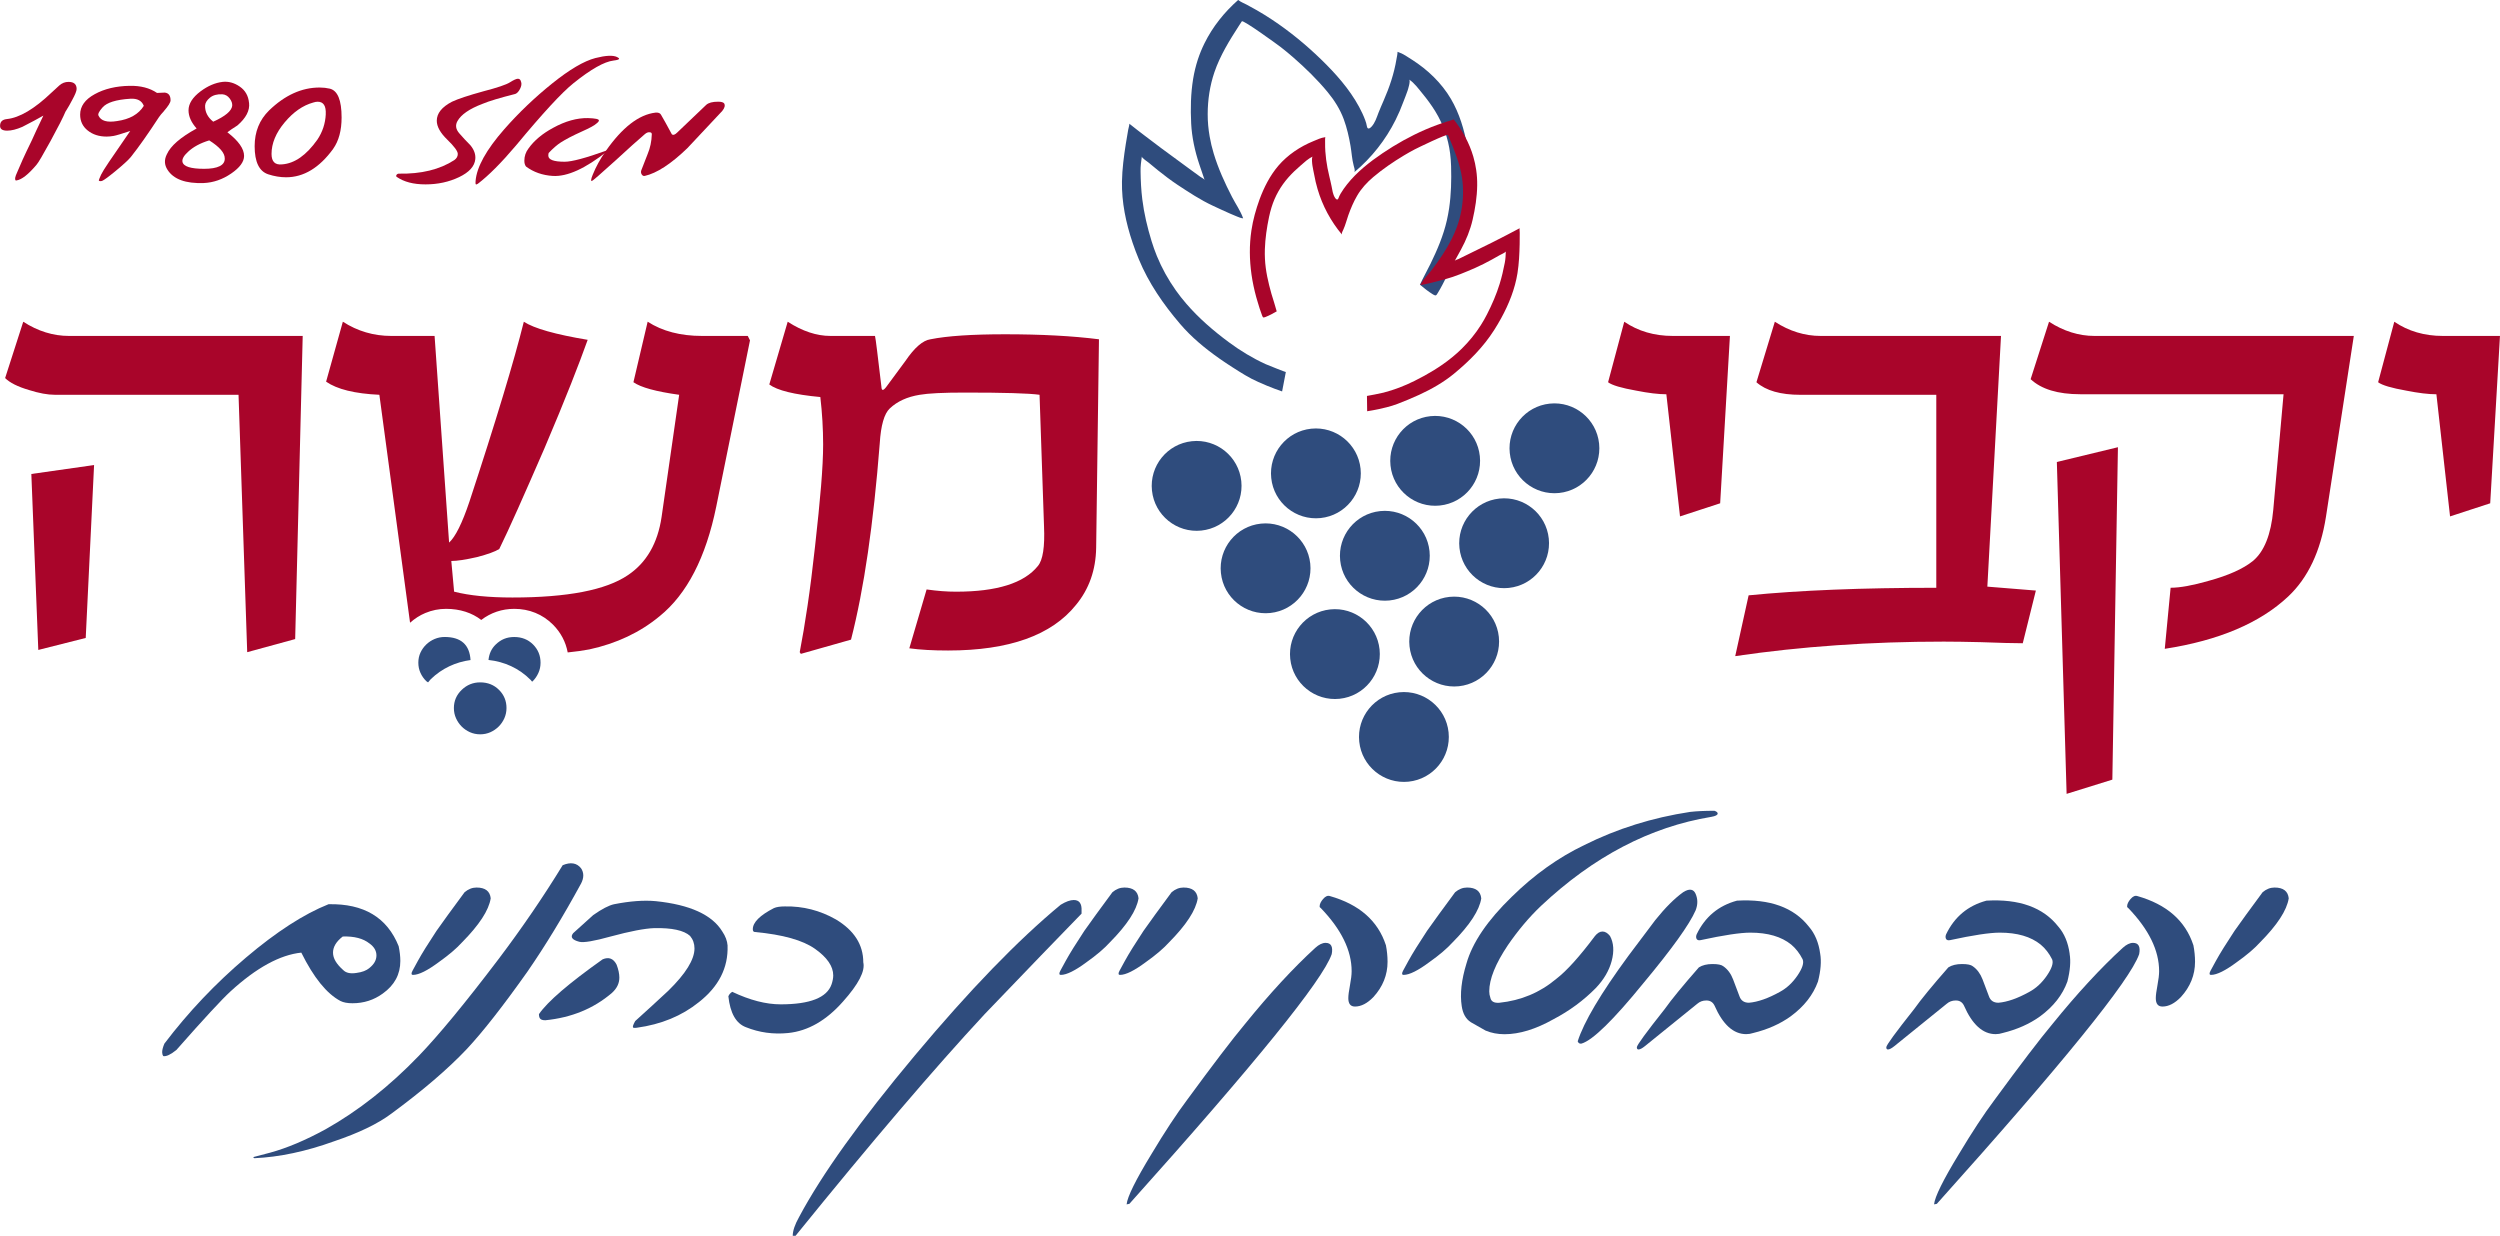 <svg xmlns="http://www.w3.org/2000/svg" id="uuid-e1d081a2-0f58-4a0a-8457-b5d4436b6175" viewBox="0 0 873.46 431.78"><g id="uuid-660a6383-923c-407c-8408-3c794c33c65e"><path d="m22.93,38.89c-.85,2.04-2.61,5.51-5.28,10.4-2.68,4.89-4.3,7.64-4.88,8.26-2.85,3.39-5.18,5.22-6.99,5.49-.31.08-.46-.06-.46-.4-.08-.31,0-.77.23-1.39.15-.31.41-.91.78-1.82.37-.9.9-2.15,1.62-3.73.71-1.58,1.78-3.83,3.21-6.76.62-1.42,1.94-4.27,3.99-8.55-1.81,1.04-4.25,2.35-7.34,3.93-2.04.89-3.81,1.33-5.31,1.33-1.66,0-2.48-.56-2.48-1.68,0-1.42.79-2.21,2.37-2.37,4.43-.46,9.63-3.54,15.6-9.24.89-.85,1.8-1.68,2.74-2.51.94-.83,2.01-1.24,3.21-1.24,1.89,0,2.83.83,2.83,2.48,0,.69-.52,1.98-1.56,3.87-.69,1.35-1.45,2.66-2.25,3.93Z" fill="#a9052a" stroke-width="0"></path><path d="m57.23,38.89c-.73.77-1.29,1.44-1.68,2.02-3.85,5.89-7.12,10.53-9.82,13.92-.85,1.04-2.64,2.69-5.37,4.94-2.74,2.25-4.37,3.42-4.91,3.49-.54.08-.85,0-.93-.23,0-.15.27-.83.81-2.02.39-.81,1.29-2.27,2.72-4.39,1.27-1.81,3.75-5.43,7.45-10.86-3,1-4.94,1.58-5.8,1.73-.87.15-1.69.23-2.46.23-2.62,0-4.81-.7-6.58-2.11-1.77-1.41-2.66-3.26-2.66-5.57,0-2.89,1.69-5.27,5.08-7.13,3.39-1.87,7.45-2.84,12.19-2.92,3.85-.08,7.05.75,9.59,2.48,1.35-.08,2.25-.12,2.71-.12,1.35.15,2.02,1.06,2.02,2.71,0,.73-.79,2-2.37,3.81Zm-6.99-1.91c-.69-1.81-2.27-2.64-4.74-2.48-4.97.31-8.2,1.33-9.7,3.06-1.19,1.35-1.66,2.29-1.39,2.83.85,1.85,3,2.48,6.47,1.91,4.43-.62,7.55-2.39,9.36-5.31Z" fill="#a9052a" stroke-width="0"></path><path d="m87.02,35.94c.31,2.66-1.06,5.3-4.1,7.91-.5.31-1.21.77-2.14,1.39l-1.33.98c3.89,3,5.83,5.76,5.83,8.26,0,2.04-1.5,4.09-4.51,6.15-3,2.06-6.2,3.17-9.59,3.32-6.32.23-10.53-1.31-12.65-4.62-1.12-1.73-1.19-3.54-.23-5.43,1.31-2.93,4.77-5.93,10.4-9.01-1.89-2.12-2.83-4.24-2.83-6.35,0-2.31,1.41-4.52,4.22-6.64,2.54-1.89,5.1-2.98,7.68-3.29,2.08-.23,4.08.32,6.01,1.65,1.93,1.33,3,3.23,3.23,5.69Zm-8.49,19.41c0-1.93-1.81-4.02-5.43-6.3-3.16.96-5.64,2.31-7.45,4.04-1.43,1.31-2.06,2.45-1.91,3.41.31,1.66,2.83,2.48,7.57,2.48s7.3-1.21,7.22-3.64Zm2.6-18.37c.08-.85-.22-1.71-.9-2.6-.67-.89-1.53-1.37-2.57-1.44-1.81-.08-3.25.32-4.3,1.18-1.06.87-1.63,1.78-1.7,2.74-.08,2.19.87,4.08,2.83,5.66,4.2-1.89,6.41-3.73,6.64-5.55Z" fill="#a9052a" stroke-width="0"></path><path d="m116.41,52c-4.81,6.62-10.3,9.94-16.46,9.94-2.04,0-4.12-.35-6.24-1.04-3.16-1.04-4.74-4.31-4.74-9.82,0-5.04,1.69-9.22,5.08-12.53,5.51-5.31,11.38-7.97,17.62-7.97,1.27,0,2.46.14,3.58.4,2.73.69,4.1,4.04,4.1,10.05,0,4.54-.98,8.2-2.95,10.97Zm-2.6-12.07c.15-2.93-.79-4.39-2.83-4.39-.46,0-.98.1-1.56.29-3.62,1-6.95,3.32-9.99,6.96-3.04,3.64-4.56,7.31-4.56,11,0,2.7,1.23,3.91,3.7,3.64,4.35-.31,8.45-3.18,12.3-8.61,1.81-2.69,2.79-5.66,2.95-8.9Z" fill="#a9052a" stroke-width="0"></path><path d="m182.07,28.61c.23.69.11,1.51-.38,2.45-.48.94-1.03,1.53-1.65,1.76-5.35,1.35-9.18,2.5-11.49,3.47-4.54,1.73-7.45,3.74-8.72,6.01-.81,1.43-.6,2.85.63,4.27,1.23,1.43,2.52,2.81,3.87,4.16,1.31,1.58,1.89,3.2,1.73,4.85-.23,2.5-2.12,4.6-5.66,6.3-3.54,1.69-7.45,2.54-11.72,2.54s-7.51-.87-10.05-2.6c-.23-.15-.27-.38-.12-.69.23-.31.5-.46.81-.46,7.82.15,14.29-1.42,19.41-4.74.81-.58,1.21-1.29,1.21-2.14,0-.96-1.22-2.63-3.67-5-2.45-2.37-3.67-4.57-3.67-6.61,0-2.58,1.77-4.79,5.31-6.64,2.12-1,5.78-2.21,10.97-3.64,4.89-1.27,7.99-2.32,9.3-3.15,1.31-.83,2.23-1.24,2.77-1.24.58,0,.94.37,1.1,1.1Z" fill="#a9052a" stroke-width="0"></path><path d="m215.61,19.94c.46.23.69.42.69.58,0,.27-.65.48-1.96.64-3.23.39-7.89,3.02-13.98,7.91-4.04,3.23-10.74,10.49-20.1,21.78-5.12,6.05-9.55,10.49-13.29,13.34-.39.23-.62.31-.69.23-.15-.15-.19-.54-.12-1.16.38-4.89,3.73-10.94,10.05-18.14,5.05-5.74,10.61-11.05,16.69-15.94,6.08-4.89,11.13-7.86,15.13-8.9,3.62-.92,6.14-1.04,7.57-.35Zm-3.41,32.87c-7.66,6.09-14.02,8.97-19.06,8.66-3.62-.23-6.74-1.33-9.36-3.29-.39-.5-.58-1.17-.58-2.02,0-1.58.48-3,1.44-4.27,1.96-2.77,4.83-5.18,8.61-7.22,4.28-2.35,8.34-3.48,12.19-3.41,2.54.08,3.81.35,3.81.81,0,.31-.29.67-.87,1.1-.62.62-2.35,1.56-5.2,2.83-3.16,1.43-5.57,2.68-7.22,3.75-1.27.81-2.7,2.04-4.27,3.7-.08.31-.12.62-.12.92,0,1.43,1.9,2.14,5.72,2.14,2.5,0,7.39-1.31,14.67-3.93l.23.23Z" fill="#a9052a" stroke-width="0"></path><path d="m253.03,36.17c.38.69.15,1.56-.69,2.6-4.04,4.31-8.11,8.65-12.19,13-5.7,5.51-10.67,8.74-14.9,9.7-.42.08-.77-.1-1.04-.52-.27-.42-.33-.89-.17-1.39,0-.08.75-2,2.25-5.78.89-2.12,1.37-4.41,1.44-6.87,0-.46-.25-.69-.75-.69-.54-.08-1.12.15-1.73.69-2.39,2.04-5.78,5.08-10.17,9.13-5.31,4.81-8.09,7.22-8.32,7.22-.38,0-.27-.75.35-2.25,1.12-2.77,2.62-5.51,4.51-8.2,5.78-8.28,11.57-12.77,17.39-13.46.96-.08,1.6.15,1.91.69.89,1.5,2.16,3.79,3.81,6.87.46.39,1.08.19,1.85-.58,2.16-2.04,5.55-5.28,10.17-9.7.81-.73,2.19-1.1,4.16-1.1,1.12,0,1.83.21,2.14.64Z" fill="#a9052a" stroke-width="0"></path><path d="m853.48,117.37c-6.43,0-12.08-1.65-16.95-4.96l-5.65,21.14c1.37,1.04,4.64,2.01,9.84,2.93,4.22.84,7.73,1.27,10.52,1.27l4.77,42.67,14.03-4.58,3.41-58.46h-19.97Zm-134.85,44.04l3.41,115.95,15.98-4.97,1.95-116.14-21.34,5.16Zm13.15-44.04c-5.45,0-10.75-1.65-15.88-4.96l-6.43,20.07c3.77,3.51,9.54,5.26,17.34,5.26h71.03s-3.6,40.43-3.6,40.43c-.78,8.58-3.15,14.52-7.11,17.83-3.38,2.73-8.51,5.03-15.4,6.92-5.65,1.63-10.1,2.43-13.35,2.43l-2.04,21.34c18.9-2.92,33.29-9.03,43.16-18.32,6.88-6.49,11.26-15.75,13.15-27.77l9.74-63.24h-90.61Zm-37.43,87.59l4.77-87.59h-63.04c-5.52,0-10.85-1.65-15.98-4.96l-6.43,21.14c3.31,2.93,8.44,4.39,15.39,4.39h47.45v67.42c-25.91,0-47.77.88-65.57,2.64l-4.68,21.24c11.5-1.69,23.3-2.96,35.42-3.8,12.11-.85,24.6-1.27,37.46-1.27,1.82,0,3.8.02,5.95.05,2.14.03,4.48.08,7.01.14,3.31.12,6.17.22,8.57.28,2.4.07,4.42.1,6.05.1l4.58-18.41-16.95-1.37Zm-109.91-87.59c-6.43,0-12.08-1.65-16.95-4.96l-5.65,21.14c1.37,1.04,4.64,2.01,9.84,2.93,4.22.84,7.73,1.27,10.52,1.27l4.77,42.67,14.03-4.58,3.41-58.46h-19.97Z" fill="#a9052a" stroke-width="0"></path><path d="m383.94,118.54c-9.29-1.17-20.2-1.75-32.74-1.75-11.57,0-20.27.58-26.11,1.75-2.67.38-5.59,2.92-8.77,7.6l-6.62,8.97c-1.11,1.49-1.69,1.49-1.75,0-.65-5.46-1.15-9.65-1.51-12.58-.36-2.92-.6-4.64-.73-5.16h-15.59c-4.81,0-9.78-1.65-14.91-4.96l-6.43,21.92c2.79,2.08,8.73,3.54,17.83,4.39.32,2.8.57,5.57.73,8.33.16,2.76.25,5.51.25,8.23,0,3.9-.25,8.78-.73,14.66-.49,5.88-1.19,12.84-2.09,20.9-.85,7.73-1.72,14.67-2.63,20.8-.91,6.15-1.82,11.54-2.73,16.22l.39.59,17.53-4.97c2.28-8.9,4.24-19.03,5.9-30.4,1.65-11.36,3.04-24.09,4.14-38.19.39-6.29,1.56-10.36,3.5-12.18,2.6-2.47,6.08-4.06,10.43-4.77,2.99-.52,8.25-.78,15.78-.78,6.88,0,12.49.06,16.81.19,4.32.13,7.42.32,9.31.58l1.56,45.89c.32,7.21-.39,11.86-2.15,13.94-4.8,5.98-14.32,8.97-28.54,8.97-1.62,0-3.28-.06-4.97-.19-1.69-.13-3.47-.33-5.36-.59l-6.04,20.56c1.88.26,3.96.45,6.24.58,2.27.13,4.71.19,7.31.19,21.31,0,36.21-5.33,44.72-15.98,4.55-5.52,6.88-12.15,7.01-19.88l.98-72.88Z" fill="#a9052a" stroke-width="0"></path><polygon points="10.95 165.6 13.38 227.08 29.95 222.89 32.87 162.48 10.95 165.6" fill="#a9052a" stroke-width="0"></polygon><path d="m24.1,117.37c-5.52,0-10.85-1.65-15.98-4.96l-6.33,19.68c1.63,1.63,4.42,3.03,8.38,4.19,3.5,1.11,6.49,1.65,8.96,1.65h64.21s3.03,89.93,3.03,89.93l16.76-4.58,2.63-105.91H24.1Z" fill="#a9052a" stroke-width="0"></path><path d="m179.69,228.06c-.52,0-1.08.13-1.59.35-.13.06-.36.25-.56.4.35,0,.78.02,1.1.02,1.12,0,2.1-.04,3.17-.05-.19-.13-.41-.31-.52-.36-.53-.24-1.09-.36-1.6-.36Z" fill="#a9052a" stroke-width="0"></path><path d="m261.26,117.37h-15.98c-7.54,0-13.87-1.66-19-4.97l-4.97,21.14c2.6,1.82,7.92,3.28,15.98,4.39l-6.14,42.68c-1.36,9.22-5.29,16.01-11.79,20.35-7.66,5.2-21.11,7.8-40.33,7.8-8.25,0-15.04-.68-20.37-2.04l-.98-10.72c2.01,0,5-.45,8.97-1.36,3.76-.98,6.36-1.92,7.79-2.83,1.69-3.44,3.83-8.07,6.43-13.89,2.6-5.81,5.71-12.91,9.35-21.28,3.7-8.71,6.79-16.19,9.26-22.46,2.47-6.27,4.42-11.42,5.85-15.45-11.3-1.88-18.74-3.99-22.31-6.32-3.44,13.83-9.78,34.78-19,62.84-2.53,7.54-4.9,12.31-7.11,14.32l-5.07-72.2h-15.1c-6.17,0-11.82-1.66-16.95-4.97l-5.85,20.95c3.83,2.66,10.04,4.19,18.61,4.58l10.72,79.64c1.61-1.41,3.36-2.58,5.32-3.39,2.31-.97,4.75-1.46,7.27-1.46,4.88,0,9.08,1.4,12.28,3.88,3.33-2.55,7.28-3.88,11.55-3.88,5.22,0,9.88,1.9,13.48,5.48l.03.03c2.73,2.74,4.47,6.05,5.15,9.72,2.78-.29,5.37-.63,7.57-1.06,9.55-2.08,17.73-5.95,24.55-11.6,9.55-7.73,16.14-20.49,19.78-38.29l11.79-58.08-.78-1.55Z" fill="#a9052a" stroke-width="0"></path><path d="m185.34,237.48c.21.21.36.46.56.68.07-.07.17-.1.24-.17.82-.82,1.48-1.78,1.97-2.88.5-1.1.75-2.3.75-3.58,0-2.49-.88-4.61-2.62-6.36-1.75-1.74-3.94-2.61-6.57-2.61s-4.65.87-6.46,2.61c-1.57,1.5-2.32,3.34-2.54,5.41,5.61.61,10.66,2.9,14.66,6.91Z" fill="#2f4c7d" stroke-width="0"></path><path d="m148.94,237.99c.18.18.43.26.62.42.35-.37.62-.8.99-1.16,3.89-3.74,8.65-5.94,13.85-6.64-.33-5.31-3.28-8.06-9.05-8.06-1.21,0-2.37.23-3.47.69-1.1.46-2.08,1.1-2.94,1.92-.85.82-1.53,1.76-2.03,2.84-.5,1.07-.75,2.24-.75,3.52s.25,2.48.75,3.58c.5,1.1,1.18,2.07,2.03,2.88Z" fill="#2f4c7d" stroke-width="0"></path><path d="m174.34,241.03c-1.74-1.75-3.94-2.62-6.57-2.62-2.49,0-4.64.87-6.46,2.62-1.81,1.74-2.73,3.86-2.73,6.35,0,1.28.25,2.47.75,3.58.5,1.11,1.16,2.06,1.97,2.88.82.82,1.78,1.48,2.89,1.98,1.1.49,2.3.74,3.58.74,1.28,0,2.47-.25,3.58-.74,1.1-.5,2.06-1.17,2.88-1.98.82-.82,1.48-1.77,1.98-2.88.49-1.11.75-2.3.75-3.58,0-2.5-.87-4.61-2.62-6.35" fill="#2f4c7d" stroke-width="0"></path><path d="m419.72,185.37c8.62-.9,14.87-8.63,13.97-17.25-.9-8.62-8.63-14.88-17.25-13.97-8.62.9-14.87,8.62-13.96,17.25.9,8.62,8.63,14.88,17.25,13.97" fill="#2f4c7d" stroke-width="0"></path><path d="m461.39,181c8.62-.9,14.87-8.63,13.97-17.25-.91-8.62-8.63-14.87-17.25-13.97-8.62.9-14.87,8.63-13.96,17.25.9,8.62,8.63,14.87,17.25,13.97" fill="#2f4c7d" stroke-width="0"></path><path d="m503.06,176.62c8.62-.9,14.87-8.63,13.97-17.25-.9-8.62-8.63-14.87-17.25-13.97-8.62.9-14.87,8.62-13.96,17.25.9,8.62,8.63,14.88,17.25,13.97" fill="#2f4c7d" stroke-width="0"></path><path d="m544.73,172.24c8.62-.9,14.87-8.63,13.97-17.25-.9-8.62-8.63-14.87-17.25-13.97-8.62.9-14.87,8.63-13.96,17.25.9,8.62,8.63,14.87,17.25,13.97" fill="#2f4c7d" stroke-width="0"></path><path d="m443.81,214.17c8.62-.9,14.87-8.63,13.97-17.25-.91-8.62-8.63-14.87-17.25-13.97-8.62.9-14.87,8.63-13.96,17.25.9,8.62,8.63,14.87,17.25,13.97" fill="#2f4c7d" stroke-width="0"></path><path d="m485.48,209.79c8.62-.9,14.87-8.63,13.97-17.25-.9-8.62-8.63-14.87-17.25-13.97-8.62.9-14.87,8.62-13.96,17.25.9,8.62,8.63,14.87,17.25,13.97" fill="#2f4c7d" stroke-width="0"></path><path d="m527.15,205.41c8.62-.9,14.87-8.63,13.97-17.25-.9-8.62-8.63-14.88-17.25-13.97-8.62.91-14.87,8.63-13.96,17.25.9,8.62,8.63,14.88,17.25,13.97" fill="#2f4c7d" stroke-width="0"></path><path d="m468.03,244.14c8.62-.9,14.87-8.63,13.97-17.25-.91-8.62-8.63-14.88-17.25-13.97-8.62.91-14.87,8.63-13.96,17.25.9,8.62,8.63,14.87,17.25,13.97" fill="#2f4c7d" stroke-width="0"></path><path d="m509.7,239.76c8.62-.9,14.87-8.63,13.97-17.25-.9-8.62-8.63-14.87-17.25-13.97-8.62.9-14.87,8.63-13.96,17.25.9,8.62,8.63,14.87,17.25,13.97" fill="#2f4c7d" stroke-width="0"></path><path d="m492.14,273.1c8.62-.9,14.87-8.63,13.97-17.25-.9-8.62-8.63-14.87-17.25-13.97-8.62.9-14.87,8.63-13.96,17.25.9,8.62,8.63,14.87,17.25,13.97" fill="#2f4c7d" stroke-width="0"></path><path d="m449.27,129.99c-.02.09-6.73-2.6-7.09-2.77-4.56-2.09-8.85-4.69-12.88-7.68-5.34-3.96-10.48-8.39-14.84-13.45-1.28-1.48-2.5-3.03-3.63-4.62-2.66-3.76-4.9-7.78-6.63-12.01-.7-1.71-1.32-3.46-1.86-5.22-1.47-4.79-2.63-9.67-3.24-14.61-.4-3.23-.56-6.49-.6-9.73-.05-1.75.2-3.49.44-5.21-.06.46,2.08,1.89,2.4,2.15,1.07.9,2.15,1.78,3.24,2.67,2.19,1.75,4.42,3.45,6.74,5,3.97,2.62,8.13,5.37,12.44,7.37,1.99.91,3.95,1.86,5.96,2.73.81.36,1.63.69,2.45,1.03.62.27,1.53.62,2.17.65-.89-2.58-2.63-5.03-3.88-7.46-2.54-4.92-4.84-9.98-6.42-15.23-.59-1.96-1.07-3.94-1.41-5.94-.45-2.58-.69-5.18-.68-7.77,0-4.99.76-9.99,2.34-14.64,1.98-5.83,5.32-11.23,8.63-16.34.31-.49.64-.98.96-1.46.43-.63,12.64,8.26,13.64,9.04,1.48,1.15,2.93,2.35,4.35,3.59,4.24,3.7,8.36,7.71,11.94,12.04,2.39,2.88,4.4,6.07,5.68,9.54,1.12,3.05,1.83,6.2,2.37,9.36.39,2.26.49,4.59,1.09,6.82.16.64.58,1.69.24,2.31,6.01-5.04,10.92-11.25,14.42-18.28,1-2.01,1.89-4.07,2.66-6.18.49-1.34,1.07-2.63,1.51-3.99.15-.49,1.15-3.52.53-3.91,1.84,1.15,3.35,3.31,4.72,4.96,1.6,1.94,3.09,3.97,4.41,6.1,2.81,4.57,4.55,9.55,5.21,14.75.19,1.49.3,2.99.34,4.47.14,4.94.02,9.88-.69,14.73-.22,1.41-.47,2.82-.79,4.2-1.21,5.31-3.34,10.29-5.69,15.12-1.2,2.47-2.58,4.87-3.71,7.35,1.46,1.23,2.97,2.42,4.59,3.42,1.05.65,1.15.26,1.69-.61,1.11-1.79,2.05-3.7,3-5.58.32-.64.65-1.28.96-1.93,1.5-3.15,2.82-6.39,3.91-9.71,2.06-6.29,3.34-12.89,3.53-19.61.13-4.84-.36-9.65-1.17-14.47-1.04-5.68-2.71-11.36-5.71-16.46-3.26-5.54-8.16-10.22-13.6-13.67-1.47-.93-3.12-2.12-4.78-2.65-.11-.04-.14-.09-.25-.1,0,.88-.23,1.69-.37,2.56-.82,5.03-2.47,9.88-4.5,14.51-.61,1.41-1.23,2.81-1.79,4.24-.65,1.7-1.18,3.48-2.42,4.84-.54.6-1.39,1.14-1.61-.07-.14-.76-.33-1.48-.61-2.21-.59-1.6-1.33-3.15-2.14-4.65-3.37-6.23-8.23-11.68-13.33-16.62-5.25-5.09-10.98-9.79-17.07-13.83-1.74-1.16-3.53-2.26-5.34-3.3-1.16-.66-2.33-1.31-3.5-1.93-.98-.52-2.14-.95-3-1.65-4.81,4.24-8.9,9.33-11.75,15.1-.91,1.83-1.69,3.73-2.33,5.67-.72,2.22-1.28,4.51-1.66,6.83-.83,5.11-.94,10.36-.68,15.59.25,4.78,1.27,9.52,2.8,14.12.48,1.42.97,2.85,1.45,4.27.14.43.29.86.44,1.29-.1-.32-1.21-.89-1.48-1.08-1.29-.93-2.57-1.87-3.86-2.81-3.27-2.39-6.54-4.79-9.8-7.2-1.94-1.45-3.87-2.9-5.78-4.37-.02.03-4.77-3.67-5.38-4.18.12.11-.36,1.88-.38,2.03-.32,1.69-.6,3.39-.86,5.09-.67,4.31-1.25,8.66-1.33,13.07-.13,7.2,1.36,14.44,3.71,21.38.66,1.96,1.39,3.9,2.19,5.82,3.42,8.27,8.53,15.68,14.4,22.55,3.98,4.67,8.77,8.62,13.79,12.14,1.47,1.03,2.95,2.02,4.46,2.98,2.9,1.86,5.91,3.8,9.07,5.17,4.21,1.93,8.33,3.31,8.33,3.31l1.3-6.77Z" fill="#2f4c7d" stroke-width="0"></path><path d="m477.61,138.33c0,.07,5.47-1.06,5.77-1.15,3.75-.97,7.37-2.37,10.85-4.11,4.6-2.28,9.11-4.96,13.11-8.23,1.18-.96,2.31-1.97,3.39-3.03,2.53-2.5,4.79-5.26,6.67-8.24.77-1.21,1.48-2.45,2.12-3.72,1.77-3.45,3.31-7.01,4.44-10.68.74-2.41,1.31-4.87,1.78-7.32.27-1.33.32-2.69.37-4.03,0,.36-1.84,1.15-2.12,1.32-.94.54-1.88,1.07-2.83,1.59-1.9,1.04-3.83,2.03-5.81,2.9-3.37,1.46-6.92,2.99-10.46,3.93-1.64.43-3.27.88-4.91,1.27-.66.16-1.33.3-2,.46-.52.11-1.25.26-1.75.2,1.03-1.84,2.68-3.47,3.97-5.15,2.59-3.39,5.03-6.94,6.94-10.73.71-1.41,1.35-2.85,1.88-4.32.69-1.9,1.22-3.85,1.57-5.82.68-3.8.77-7.71.2-11.46-.72-4.7-2.54-9.27-4.36-13.61-.18-.42-.35-.83-.54-1.25-.24-.53-10.74,4.58-11.6,5.03-1.29.68-2.55,1.39-3.8,2.14-3.72,2.23-7.4,4.75-10.71,7.55-2.21,1.87-4.18,4.02-5.62,6.5-1.27,2.17-2.23,4.47-3.07,6.8-.6,1.67-1,3.42-1.75,5.04-.21.47-.67,1.21-.5,1.73-3.89-4.66-6.79-10.05-8.5-15.87-.49-1.66-.89-3.35-1.19-5.07-.2-1.08-.47-2.15-.62-3.24-.05-.39-.39-2.84.13-3.05-1.55.62-3,2.06-4.27,3.14-1.48,1.26-2.89,2.61-4.18,4.05-2.76,3.1-4.76,6.65-5.96,10.53-.34,1.11-.63,2.23-.87,3.36-.78,3.74-1.34,7.52-1.46,11.31-.03,1.11-.03,2.21.03,3.31.2,4.2,1.15,8.28,2.28,12.28.59,2.04,1.31,4.06,1.83,6.09-1.27.74-2.58,1.44-3.96,1.98-.89.36-.91.05-1.2-.69-.6-1.52-1.05-3.1-1.52-4.66-.16-.53-.32-1.06-.47-1.59-.71-2.6-1.28-5.24-1.66-7.92-.72-5.07-.8-10.26-.03-15.4.55-3.7,1.57-7.3,2.85-10.86,1.56-4.18,3.61-8.28,6.58-11.76,3.23-3.77,7.59-6.68,12.2-8.56,1.24-.51,2.66-1.2,3.99-1.37.09-.01.12-.05.2-.04-.13.68-.05,1.32-.07,2-.05,3.94.54,7.85,1.46,11.66.27,1.16.56,2.3.79,3.47.27,1.39.43,2.81,1.19,4.02.33.53.9,1.06,1.23.16.21-.56.45-1.08.76-1.6.67-1.13,1.44-2.22,2.26-3.25,3.41-4.28,7.85-7.78,12.39-10.85,4.68-3.16,9.68-5.96,14.86-8.21,1.49-.65,3-1.25,4.52-1.79.97-.35,1.95-.68,2.92-1,.81-.26,1.76-.43,2.51-.85,3.09,3.88,5.51,8.31,6.9,13.09.44,1.51.78,3.07,1,4.63.26,1.79.37,3.6.34,5.43-.05,4-.69,8.02-1.6,11.96-.83,3.6-2.25,7.07-4.04,10.37-.55,1.02-1.12,2.03-1.68,3.05-.16.3-.34.61-.51.92.13-.23,1.04-.51,1.28-.62,1.1-.53,2.21-1.07,3.31-1.62,2.82-1.37,5.63-2.75,8.44-4.15,1.67-.84,3.34-1.68,4.99-2.55,0,.02,4.13-2.15,4.66-2.45-.11.06.02,1.47.02,1.59,0,1.33,0,2.66-.03,4-.08,3.37-.23,6.76-.76,10.12-.88,5.5-2.99,10.8-5.72,15.77-.77,1.4-1.59,2.78-2.45,4.13-3.72,5.84-8.62,10.78-14.01,15.22-3.67,3.02-7.84,5.38-12.15,7.37-1.25.58-2.52,1.13-3.8,1.66-2.46,1.02-5.01,2.09-7.6,2.7-3.46.9-6.79,1.39-6.79,1.39l-.07-5.33Z" fill="#a9052a" stroke-width="0"></path><path d="m139.29,330.6c.39,1.88.58,3.6.58,5.15,0,4.67-2.04,8.46-6.12,11.37-3.11,2.27-6.64,3.4-10.6,3.4-1.75,0-3.14-.26-4.18-.78-4.8-2.53-9.37-8.17-13.7-16.91-7.45.78-15.69,5.28-24.69,13.51-3.05,2.79-9.37,9.62-18.96,20.51-2.01,1.62-3.53,2.33-4.57,2.14-.26-.39-.39-.84-.39-1.36,0-.78.26-1.78.78-3.01,8.36-11.02,17.85-21.03,28.48-30.04,10.63-9.01,20.25-15.23,28.87-18.66,12.31-.26,20.48,4.63,24.5,14.68Zm-10.21-.97c-2.2-1.75-5.31-2.56-9.33-2.43-2.27,1.75-3.4,3.63-3.4,5.64s1.2,3.99,3.6,6.12c.97.97,2.49,1.3,4.57.97,2.01-.26,3.53-.84,4.57-1.75,1.62-1.3,2.43-2.75,2.43-4.37s-.81-3.01-2.43-4.18Z" fill="#2f4c7d" stroke-width="0"></path><path d="m171.44,313.88c-.65,4.15-3.99,9.27-10.01,15.36-1.94,2.14-4.6,4.41-7.97,6.8-4.08,3.05-7.13,4.57-9.14,4.57-.65,0-.71-.49-.19-1.46.65-1.17,1.26-2.3,1.85-3.4,1.42-2.59,3.6-6.09,6.51-10.5,2.14-3.05,5.41-7.55,9.82-13.51,1.3-1.1,2.69-1.65,4.18-1.65,3.04,0,4.7,1.26,4.96,3.79Z" fill="#2f4c7d" stroke-width="0"></path><path d="m203,308.72c-6.29,11.54-12.54,21.81-18.76,30.81-8.49,11.99-15.52,20.96-21.09,26.93-6.61,7-15.42,14.55-26.44,22.65-4.67,3.5-11.31,6.71-19.93,9.62-9.85,3.56-19.15,5.54-27.9,5.93-.26-.13-.39-.26-.39-.39l5.93-1.56c5.9-1.62,12.35-4.34,19.35-8.17,11.41-6.42,22.23-14.94,32.47-25.56,7-7.26,16.3-18.53,27.9-33.83,8.23-10.89,15.71-21.84,22.45-32.86,2.79-1.17,4.92-.81,6.42,1.07,1.04,1.56,1.04,3.34,0,5.35Z" fill="#2f4c7d" stroke-width="0"></path><path d="m215.42,337.01c.65,1.69.97,3.21.97,4.57,0,2.01-.88,3.79-2.62,5.35-6.35,5.44-14.1,8.62-23.23,9.53-.84,0-1.43-.16-1.75-.49-.33-.32-.49-.87-.49-1.65,3.04-4.41,10.46-10.79,22.26-19.15,2.14-.91,3.76-.29,4.86,1.85Zm38.78-6.61c.26,7.71-3.08,14.29-10.01,19.73-5.96,4.8-13.19,7.78-21.68,8.94-.91.13-1.36.06-1.36-.19-.13-.26.13-.97.78-2.14,3.89-3.5,7.74-7.03,11.57-10.6,6.09-5.96,9.14-10.89,9.14-14.78,0-1.68-.52-3.14-1.55-4.37-2.14-1.94-6.32-2.85-12.54-2.72-3.37.13-8.43,1.1-15.17,2.92-5.83,1.62-9.5,2.24-10.98,1.85-2.53-.65-3.24-1.65-2.14-3.01,1.3-1.17,3.63-3.27,7-6.32,3.05-2.14,5.47-3.4,7.29-3.79,5.57-1.1,10.43-1.46,14.58-1.07,11.92,1.23,19.67,4.76,23.23,10.6,1.1,1.62,1.72,3.27,1.85,4.96Z" fill="#2f4c7d" stroke-width="0"></path><path d="m301.62,336.23c.71,3.05-1.65,7.62-7.1,13.71-5.83,6.61-12.22,10.27-19.15,10.98-5.19.52-10.11-.16-14.77-2.04-3.44-1.3-5.48-4.89-6.12-10.79.26-.65.71-1.17,1.36-1.56,6.16,2.92,11.79,4.37,16.91,4.37,10.24,0,16.17-2.33,17.79-7,.39-1.17.58-2.2.58-3.11,0-3.17-2.12-6.27-6.37-9.28-4.25-3.01-11.23-4.97-20.95-5.88-.52,0-.78-.32-.78-.97,0-2.4,2.46-4.86,7.39-7.39.91-.39,2.17-.58,3.79-.58,6.35-.13,12.31,1.39,17.89,4.57,6.35,3.82,9.53,8.81,9.53,14.97Z" fill="#2f4c7d" stroke-width="0"></path><path d="m377.87,319.22c-7.65,7.84-18.92,19.54-33.83,35.09-17.63,18.99-39.66,44.81-66.1,77.47h-.97c0-1.75.74-3.95,2.24-6.61,7.91-14.84,21.38-33.65,40.44-56.43,19.05-22.78,36.03-40.32,50.94-52.64,1.81-1.1,3.33-1.65,4.57-1.65,1.94,0,2.85,1.26,2.72,3.79v.97Z" fill="#2f4c7d" stroke-width="0"></path><path d="m397.78,313.88c-.65,4.15-3.99,9.27-10.01,15.36-1.94,2.14-4.6,4.41-7.97,6.8-4.08,3.05-7.13,4.57-9.14,4.57-.65,0-.71-.49-.19-1.46.65-1.17,1.26-2.3,1.85-3.4,1.42-2.59,3.6-6.09,6.51-10.5,2.14-3.05,5.41-7.55,9.82-13.51,1.3-1.1,2.69-1.65,4.18-1.65,3.04,0,4.7,1.26,4.96,3.79Z" fill="#2f4c7d" stroke-width="0"></path><path d="m418.46,313.88c-.65,4.15-3.99,9.27-10.01,15.36-1.94,2.14-4.6,4.41-7.97,6.8-4.08,3.05-7.13,4.57-9.14,4.57-.65,0-.71-.49-.19-1.46.65-1.17,1.26-2.3,1.85-3.4,1.42-2.59,3.6-6.09,6.51-10.5,2.14-3.05,5.41-7.55,9.82-13.51,1.3-1.1,2.69-1.65,4.18-1.65,3.04,0,4.7,1.26,4.96,3.79Z" fill="#2f4c7d" stroke-width="0"></path><path d="m465.26,333.41c-3.18,9.14-26.73,38.2-70.67,87.19l-.97.19c.26-2.66,3.18-8.55,8.75-17.69,4.54-7.58,8.65-13.84,12.34-18.76,9.01-12.31,15.78-21.19,20.32-26.63,8.62-10.63,16.78-19.47,24.5-26.54,1.3-1.17,2.49-1.75,3.6-1.75,1.94,0,2.66,1.33,2.14,3.99Zm18.95-3.21c.39,2.01.58,3.95.58,5.83,0,4.6-1.65,8.72-4.96,12.34-2.14,2.2-4.28,3.3-6.42,3.3-1.55,0-2.33-.97-2.33-2.92,0-.97.19-2.48.58-4.52.39-2.04.58-3.68.58-4.91,0-7.26-3.6-14.61-10.79-22.07-.26-.13-.39-.32-.39-.58,0-.78.4-1.64,1.21-2.58.81-.94,1.6-1.28,2.38-1.02,10.24,2.92,16.75,8.62,19.54,17.11Z" fill="#2f4c7d" stroke-width="0"></path><path d="m517.53,313.88c-.65,4.15-3.98,9.27-10.01,15.36-1.94,2.14-4.6,4.41-7.97,6.8-4.08,3.05-7.13,4.57-9.14,4.57-.65,0-.71-.49-.2-1.46.65-1.17,1.27-2.3,1.85-3.4,1.42-2.59,3.6-6.09,6.51-10.5,2.14-3.05,5.41-7.55,9.82-13.51,1.3-1.1,2.69-1.65,4.18-1.65,3.05,0,4.7,1.26,4.96,3.79Z" fill="#2f4c7d" stroke-width="0"></path><path d="m598.96,283.26c.78.26,1.17.58,1.17.97,0,.52-.75.91-2.24,1.17-21.32,3.5-41.15,13.87-59.49,31.11-4.15,3.95-8,8.52-11.57,13.71-4.34,6.48-6.51,11.86-6.51,16.14,0,.78.13,1.52.39,2.24.26,1.3,1.3,1.88,3.11,1.75,7.58-.78,14.22-3.56,19.93-8.36,3.63-2.79,8.13-7.78,13.51-14.97.84-1.04,1.72-1.56,2.63-1.56s1.78.52,2.62,1.56c1.3,2.4,1.49,5.31.58,8.75-.91,3.37-2.75,6.51-5.54,9.43-4.27,4.34-9.2,7.97-14.77,10.89-6.22,3.5-11.92,5.25-17.11,5.25-2.4,0-4.6-.42-6.61-1.26-1.17-.65-2.88-1.62-5.15-2.92-1.75-1.1-2.82-2.98-3.21-5.64-.65-4.21-.1-9.17,1.65-14.87,2.07-7.32,7.35-15.1,15.84-23.33,7.84-7.71,16.3-13.74,25.37-18.08,11.4-5.7,23.72-9.56,36.94-11.57,2.27-.26,5.09-.39,8.46-.39Z" fill="#2f4c7d" stroke-width="0"></path><path d="m592.43,312.32c.78,1.81.78,3.73,0,5.73-2.14,4.93-8.23,13.41-18.27,25.47-10.5,12.9-17.69,19.93-21.58,21.09-.65.13-1.1-.13-1.36-.78,2.14-6.74,8.03-16.69,17.69-29.84,5.05-6.74,8.2-10.92,9.43-12.54,3.43-4.28,6.67-7.52,9.72-9.72,2.14-1.36,3.6-1.17,4.37.58Z" fill="#2f4c7d" stroke-width="0"></path><path d="m635.95,333.22c.45,2.66.2,5.9-.78,9.72-1.69,4.67-4.86,8.72-9.53,12.15-3.69,2.66-8.07,4.6-13.12,5.83-.78.26-1.59.39-2.43.39-4.47,0-8.16-3.34-11.08-10.01-.58-1.17-1.52-1.75-2.82-1.75s-2.3.39-3.21,1.17c-5.31,4.28-11.4,9.2-18.27,14.78-.97.78-1.72,1.17-2.24,1.17-.39,0-.58-.26-.58-.78,0-.71,3.24-5.15,9.72-13.32,2.39-3.37,6.38-8.23,11.95-14.58,1.23-.78,2.82-1.17,4.76-1.17s3.14.26,3.79.78c1.49,1.04,2.63,2.56,3.4,4.57.78,2.01,1.52,3.99,2.24,5.93.52,1.49,1.62,2.24,3.31,2.24,3.11-.26,6.71-1.52,10.79-3.79,2.4-1.3,4.45-3.21,6.17-5.73,1.71-2.53,2.32-4.41,1.8-5.64-1.04-2.07-2.37-3.79-3.98-5.15-3.44-2.79-8.2-4.18-14.29-4.18-3.5,0-9.3.87-17.4,2.62-.65.13-1.1,0-1.36-.39-.26-.45-.26-1,0-1.65,2.92-6.09,7.61-10.01,14.09-11.76,11.47-.65,19.83,2.37,25.08,9.04,2.14,2.46,3.47,5.64,3.99,9.53Z" fill="#2f4c7d" stroke-width="0"></path><path d="m723.09,333.22c.45,2.66.19,5.9-.78,9.72-1.69,4.67-4.86,8.72-9.52,12.15-3.69,2.66-8.07,4.6-13.12,5.83-.78.26-1.59.39-2.43.39-4.47,0-8.17-3.34-11.08-10.01-.58-1.17-1.52-1.75-2.82-1.75s-2.3.39-3.21,1.17c-5.31,4.28-11.41,9.2-18.27,14.78-.97.78-1.72,1.17-2.24,1.17-.39,0-.58-.26-.58-.78,0-.71,3.24-5.15,9.72-13.32,2.4-3.37,6.38-8.23,11.96-14.58,1.23-.78,2.82-1.17,4.76-1.17s3.14.26,3.79.78c1.49,1.04,2.62,2.56,3.4,4.57.78,2.01,1.52,3.99,2.24,5.93.52,1.49,1.62,2.24,3.31,2.24,3.11-.26,6.71-1.52,10.79-3.79,2.4-1.3,4.45-3.21,6.17-5.73,1.72-2.53,2.32-4.41,1.8-5.64-1.04-2.07-2.36-3.79-3.99-5.15-3.43-2.79-8.2-4.18-14.29-4.18-3.5,0-9.3.87-17.4,2.62-.65.13-1.1,0-1.36-.39-.26-.45-.26-1,0-1.65,2.92-6.09,7.61-10.01,14.1-11.76,11.47-.65,19.83,2.37,25.08,9.04,2.14,2.46,3.46,5.64,3.99,9.53Z" fill="#2f4c7d" stroke-width="0"></path><path d="m747.37,333.41c-3.18,9.14-26.73,38.2-70.67,87.19l-.97.19c.26-2.66,3.18-8.55,8.75-17.69,4.54-7.58,8.65-13.84,12.34-18.76,9.01-12.31,15.78-21.19,20.32-26.63,8.62-10.63,16.78-19.47,24.5-26.54,1.3-1.17,2.49-1.75,3.6-1.75,1.94,0,2.66,1.33,2.14,3.99Zm18.96-3.21c.39,2.01.58,3.95.58,5.83,0,4.6-1.65,8.72-4.96,12.34-2.14,2.2-4.28,3.3-6.42,3.3-1.56,0-2.33-.97-2.33-2.92,0-.97.19-2.48.58-4.52.39-2.04.58-3.68.58-4.91,0-7.26-3.6-14.61-10.79-22.07-.26-.13-.39-.32-.39-.58,0-.78.4-1.64,1.21-2.58.81-.94,1.6-1.28,2.38-1.02,10.24,2.92,16.75,8.62,19.54,17.11Z" fill="#2f4c7d" stroke-width="0"></path><path d="m799.64,313.88c-.65,4.15-3.98,9.27-10.01,15.36-1.94,2.14-4.6,4.41-7.97,6.8-4.08,3.05-7.13,4.57-9.14,4.57-.65,0-.71-.49-.19-1.46.65-1.17,1.26-2.3,1.85-3.4,1.42-2.59,3.6-6.09,6.51-10.5,2.14-3.05,5.41-7.55,9.82-13.51,1.3-1.1,2.69-1.65,4.18-1.65,3.05,0,4.7,1.26,4.96,3.79Z" fill="#2f4c7d" stroke-width="0"></path></g></svg>
